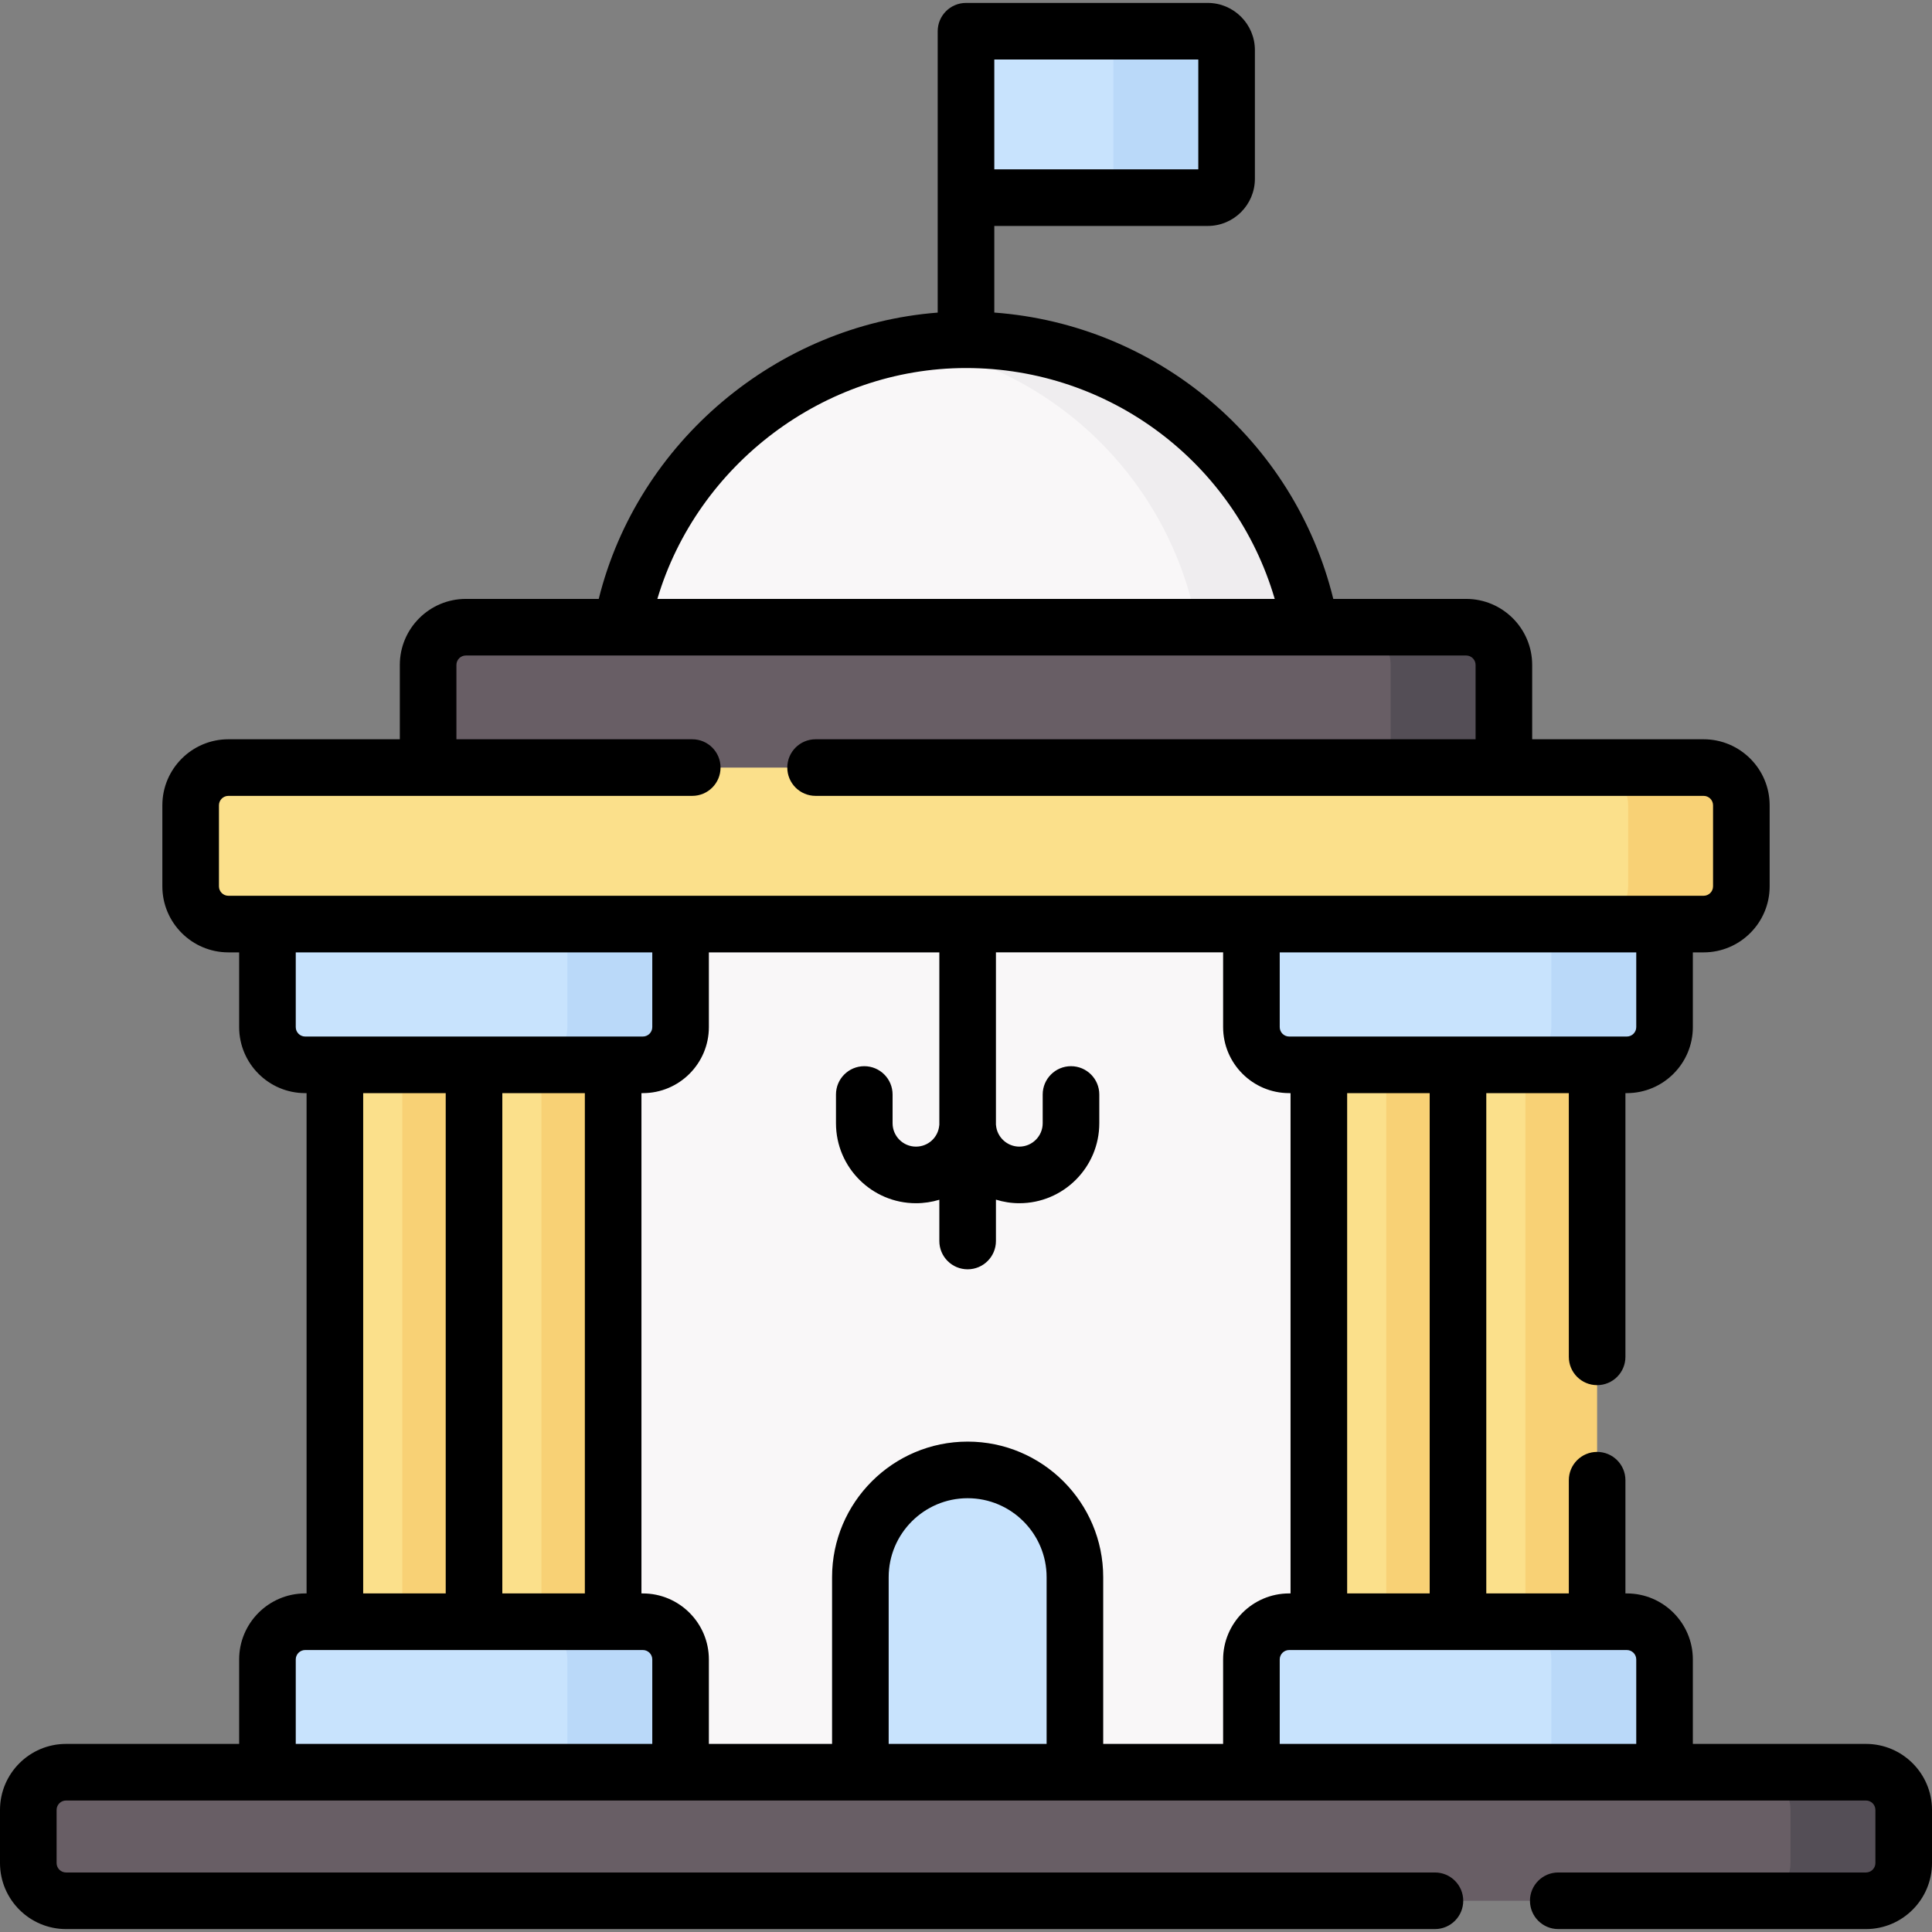 <svg id="Capa_1" enable-background="new 0 0 512 512" height="512" viewBox="0 0 512 512" width="512" xmlns="http://www.w3.org/2000/svg"><rect x="0" y="0" width="512" height="512" fill="#808080" stroke="none"/><g><g><g><path d="m297.061 52.381h-41.061v-44.105h41.061c2.761 0 5 2.239 5 5v34.105c0 2.761-2.239 5-5 5z" fill="#c8e3fd"/><path d="m325.06 13.28v34.1c0 2.76-2.24 5-5 5h-30c2.76 0 5-2.24 5-5v-34.1c0-2.77-2.24-5-5-5h30c2.76 0 5 2.23 5 5z" fill="#bad9f9"/><path d="m348.502 225.454h-185.004c-.15 0-.271-.121-.271-.271v-42.376c0-46.132 33.672-84.4 77.779-91.568 4.881-.793 9.889.795 14.994.795 51.237 0 90.773 39.536 90.773 90.773l2 42.376c0 .15-.121.271-.271.271z" fill="#f9f7f8"/><path d="m122.281 227.855h279.198v255.678h-279.198z" fill="#f9f7f8"/><path d="m349.51 227.855h63.74v220.806h-63.74z" fill="#fbe08b"/><path d="m367.381 227.85h19v220.81h-19z" fill="#f8d175"/><g><path d="m88.749 227.855h63.74v220.806h-63.74z" fill="#fbe08b"/><g fill="#f8d175"><path d="m143.489 227.85h19v220.81h-19z"/><path d="m106.62 227.85h19v220.81h-19z"/></g></g><path d="m404.25 227.85h19v220.81h-19z" fill="#f8d175"/><g fill="#c8e3fd"><path d="m160.361 471.684h-89.484v-31.909c0-5.523 4.477-10 10-10h69.484c5.523 0 10 4.477 10 10z"/><path d="m70.877 240.283h89.484v31.909c0 5.523-4.477 10-10 10h-69.484c-5.523 0-10-4.477-10-10z"/><path d="m284.862 471.684h-56.856v-54.806c0-15.097 12.239-27.336 27.336-27.336h2.185c15.097 0 27.336 12.239 27.336 27.336v54.806z"/></g><path d="m180.36 439.78v31.9h-30v-31.9c0-5.53-4.48-10-10-10h30c5.52 0 10 4.47 10 10z" fill="#bad9f9"/><path d="m180.36 240.28v31.91c0 5.52-4.48 10-10 10h-30c5.52 0 10-4.48 10-10v-31.91z" fill="#bad9f9"/><path d="m348.77 182.81v42.37c0 .15-.12.27-.27.27h-30c.15 0 .27-.12.27-.27v-42.37c0-25.62-10.38-48.81-27.17-65.61-13.44-13.43-30.99-22.77-50.6-25.96 4.88-.8 9.89-1.21 15-1.21 25.62 0 48.81 10.39 65.6 27.17 16.79 16.8 27.17 39.99 27.17 65.61z" fill="#efedef"/><path d="m378.544 223.054h-265.088v-46.838c0-5.523 4.477-10 10-10h245.088c5.523 0 10 4.477 10 10z" fill="#685e65"/><path d="m398.54 176.22v46.83h-30v-46.83c0-5.53-4.47-10-10-10h30c5.53 0 10 4.47 10 10z" fill="#544e56"/><path d="m421.123 471.684h-89.483v-31.909c0-5.523 4.477-10 10-10h69.483c5.523 0 10 4.477 10 10z" fill="#c8e3fd"/><path d="m331.639 240.283h89.483v31.909c0 5.523-4.477 10-10 10h-69.483c-5.523 0-10-4.477-10-10z" fill="#c8e3fd"/><path d="m441.12 439.78v31.9h-30v-31.9c0-5.53-4.47-10-10-10h30c5.53 0 10 4.47 10 10z" fill="#bad9f9"/><path d="m441.12 240.28v31.91c0 5.52-4.47 10-10 10h-30c5.53 0 10-4.48 10-10v-31.91z" fill="#bad9f9"/><g><path d="m474.5 469.655h-457c-5.523 0-10 4.477-10 10v14.07c0 5.523 4.477 10 10 10h457c5.523 0 10-4.477 10-10v-14.07c0-5.523-4.477-10-10-10z" fill="#685e65"/></g><g><path d="m504.5 479.65v14.07c0 5.53-4.48 10-10 10h-30c5.52 0 10-4.47 10-10v-14.07c0-5.52-4.48-10-10-10h30c5.52 0 10 4.48 10 10z" fill="#544e56"/></g><g><path d="m431.474 203.415h-370.948c-5.523 0-10 4.477-10 10v21.475c0 5.523 4.477 10 10 10h370.948c5.523 0 10-4.477 10-10v-21.475c0-5.523-4.477-10-10-10z" fill="#fbe08b"/></g><g><path d="m461.47 213.41v21.48c0 5.52-4.47 10-10 10h-30c5.53 0 10-4.48 10-10v-21.48c0-5.52-4.47-10-10-10h30c5.53 0 10 4.48 10 10z" fill="#f8d175"/></g></g></g><path d="m256 .775c-4.143 0-7.5 3.357-7.5 7.5v74.568c-42.64 3.287-79.495 34.289-89.828 75.872h-35.216c-9.649 0-17.5 7.851-17.5 17.5v19.699h-45.431c-9.649 0-17.5 7.851-17.5 17.5v21.475c0 9.649 7.851 17.5 17.5 17.5h2.852v19.802c0 9.649 7.851 17.5 17.5 17.5h.37v132.584h-.37c-9.649 0-17.5 7.851-17.5 17.5v22.379h-45.877c-9.649 0-17.5 7.851-17.5 17.5v14.07c0 9.649 7.851 17.5 17.5 17.5h362.771c4.143 0 7.5-3.357 7.5-7.5s-3.357-7.5-7.5-7.5h-362.771c-1.379 0-2.5-1.121-2.5-2.5v-14.07c0-1.379 1.121-2.5 2.5-2.5h477c1.379 0 2.5 1.121 2.5 2.5v14.07c0 1.379-1.121 2.5-2.5 2.5h-81.543c-4.142 0-7.5 3.357-7.5 7.5s3.358 7.5 7.5 7.5h81.543c9.649 0 17.5-7.851 17.5-17.5v-14.07c0-9.649-7.851-17.5-17.5-17.5h-45.877v-22.379c0-9.649-7.85-17.5-17.5-17.5h-.37v-30.005c0-4.143-3.357-7.5-7.5-7.5-4.142 0-7.5 3.357-7.5 7.5v30.005h-21.872v-132.584h21.872v69.888c0 4.143 3.358 7.5 7.5 7.5 4.143 0 7.5-3.357 7.5-7.5v-69.888h.37c9.65 0 17.5-7.851 17.5-17.5v-19.801h2.852c9.649 0 17.5-7.851 17.5-17.5v-21.475c0-9.649-7.851-17.5-17.5-17.5h-45.431v-19.699c0-9.649-7.851-17.5-17.5-17.5h-35.207c-10.345-42.084-46.646-72.683-89.837-75.883v-22.952h56.56c6.893 0 12.5-5.608 12.5-12.5v-34.106c0-6.893-5.607-12.5-12.5-12.5zm177.623 439v22.379h-94.483v-22.379c0-1.379 1.121-2.5 2.5-2.5h89.483c1.379 0 2.5 1.122 2.5 2.5zm-156.261 22.379h-41.855v-44.184c0-11.54 9.388-20.929 20.928-20.929s20.928 9.389 20.928 20.929v44.184zm-20.927-80.112c-19.811 0-35.928 16.117-35.928 35.929v44.184h-32.647v-22.379c0-9.649-7.851-17.5-17.5-17.5h-.37v-132.585h.37c9.649 0 17.5-7.851 17.5-17.5v-19.801h61.074v45.693c-.008.065-.022.128-.028.193-.304 3.188-2.955 5.591-6.167 5.591-3.416 0-6.195-2.779-6.195-6.196v-7.619c0-4.143-3.357-7.5-7.5-7.5s-7.5 3.357-7.5 7.5v7.619c0 11.688 9.508 21.196 21.195 21.196 2.156 0 4.233-.327 6.195-.92v10.932c0 4.143 3.357 7.5 7.5 7.5 4.142 0 7.5-3.357 7.5-7.5v-10.961c1.968.61 4.047.948 6.195.948 11.688 0 21.196-9.509 21.196-21.196v-7.619c0-4.143-3.357-7.5-7.5-7.5s-7.5 3.357-7.5 7.5v7.619c0 3.417-2.779 6.196-6.196 6.196-3.205 0-5.917-2.496-6.175-5.682-.004-.053-.015-.103-.021-.156v-45.64h60.205v19.802c0 9.649 7.851 17.5 17.5 17.5h.37v132.584h-.37c-9.649 0-17.5 7.851-17.5 17.5v22.379h-31.777v-44.184c.001-19.81-16.116-35.927-35.926-35.927zm-101.445-92.351v132.584h-21.871v-132.584zm223.891 132.584h-21.871v-132.584h21.871zm54.742-150.084c0 1.379-1.121 2.5-2.5 2.5h-89.483c-1.379 0-2.5-1.121-2.5-2.5v-19.801h94.483zm-116.063-227.31h-54.06v-29.106h54.06zm-61.56 52.652c38.235 0 71.301 25.246 81.812 61.183h-163.603c10.557-35.568 44.143-61.183 81.791-61.183zm-197.975 137.357v-21.475c0-1.379 1.121-2.5 2.5-2.5h122.928c4.143 0 7.5-3.357 7.5-7.5 0-4.142-3.357-7.5-7.5-7.5h-62.497v-19.699c0-1.379 1.121-2.5 2.5-2.5h265.088c1.379 0 2.5 1.121 2.5 2.5v19.699h-174.904c-4.143 0-7.5 3.358-7.5 7.5 0 4.143 3.357 7.5 7.5 7.5h235.335c1.379 0 2.5 1.121 2.5 2.5v21.475c0 1.379-1.121 2.5-2.5 2.5h-390.95c-1.379 0-2.5-1.121-2.5-2.5zm20.352 37.301v-19.801h94.483v19.802c0 1.379-1.121 2.5-2.5 2.5h-89.483c-1.379-.001-2.5-1.122-2.5-2.501zm17.87 17.5h21.872v132.584h-21.872zm-17.87 150.084c0-1.379 1.121-2.5 2.5-2.5h89.483c1.379 0 2.5 1.121 2.5 2.5v22.379h-94.483z"/></g></svg>